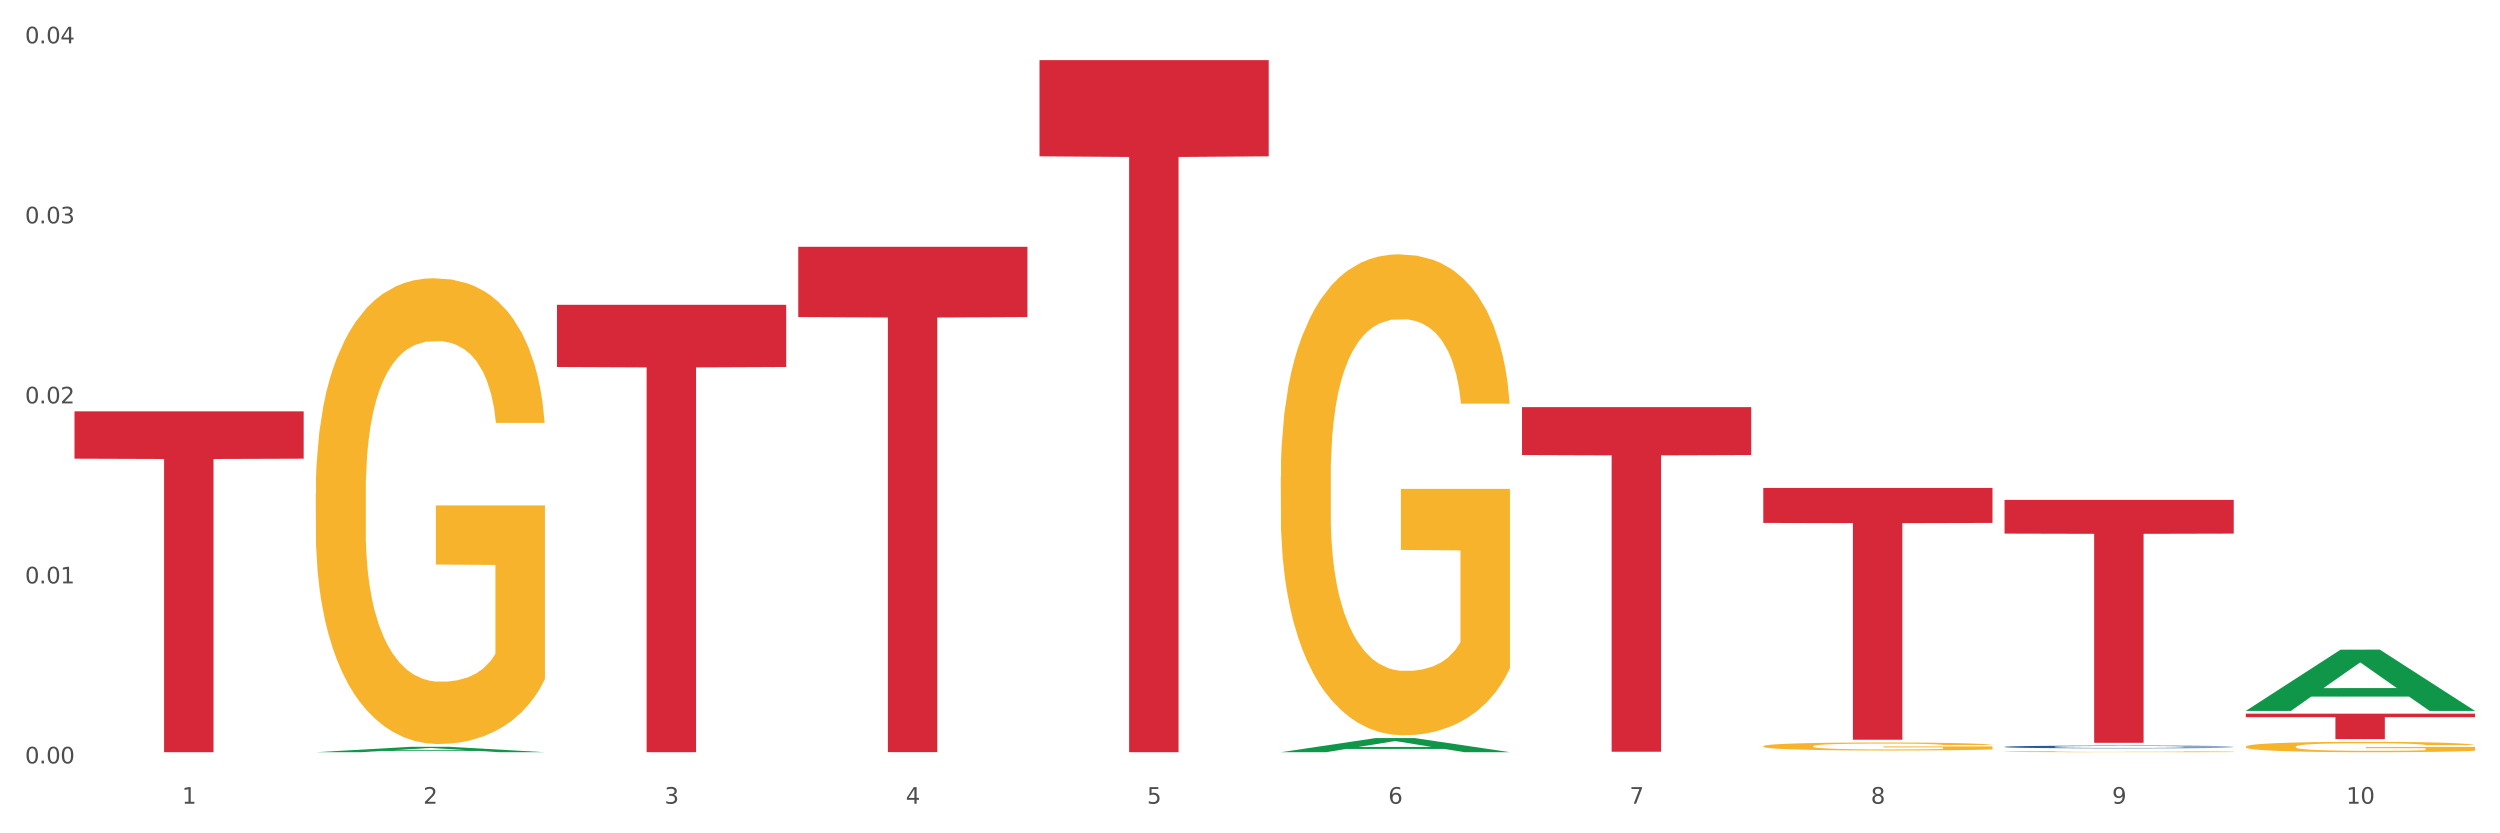 <?xml version="1.0" encoding="utf-8" standalone="no"?>
<!DOCTYPE svg PUBLIC "-//W3C//DTD SVG 1.1//EN"
  "http://www.w3.org/Graphics/SVG/1.1/DTD/svg11.dtd">
<svg xmlns:xlink="http://www.w3.org/1999/xlink" width="1080pt" height="360pt" viewBox="0 0 1080 360" xmlns="http://www.w3.org/2000/svg" version="1.1">
 <rect x="0" y="0" width="1080" height="360" fill="#333333" stroke="none"/>
 <defs>
  <style type="text/css">*{stroke-linejoin: round; stroke-linecap: butt}</style>
 </defs>
 <g id="figure_1">
  <g id="patch_1">
   <path d="M 0 360 
L 1080 360 
L 1080 0 
L 0 0 
z
" style="fill: #ffffff; stroke: #ffffff; stroke-linejoin: miter"/>
  </g>
  <g id="axes_1">
   <g id="matplotlib.axis_1">
    <g id="xtick_1">
     <g id="text_1">
      <!-- 1 -->
      <g style="fill: #4d4d4d" transform="translate(78.627 347.204) scale(0.096 -0.096)">
       <defs>
        <path id="DejaVuSans-31" d="M 794 531 
L 1825 531 
L 1825 4091 
L 703 3866 
L 703 4441 
L 1819 4666 
L 2450 4666 
L 2450 531 
L 3481 531 
L 3481 0 
L 794 0 
L 794 531 
z
" transform="scale(0.016)"/>
       </defs>
       <use xlink:href="#DejaVuSans-31"/>
      </g>
     </g>
    </g>
    <g id="xtick_2">
     <g id="text_2">
      <!-- 2 -->
      <g style="fill: #4d4d4d" transform="translate(182.851 347.204) scale(0.096 -0.096)">
       <defs>
        <path id="DejaVuSans-32" d="M 1228 531 
L 3431 531 
L 3431 0 
L 469 0 
L 469 531 
Q 828 903 1448 1529 
Q 2069 2156 2228 2338 
Q 2531 2678 2651 2914 
Q 2772 3150 2772 3378 
Q 2772 3750 2511 3984 
Q 2250 4219 1831 4219 
Q 1534 4219 1204 4116 
Q 875 4013 500 3803 
L 500 4441 
Q 881 4594 1212 4672 
Q 1544 4750 1819 4750 
Q 2544 4750 2975 4387 
Q 3406 4025 3406 3419 
Q 3406 3131 3298 2873 
Q 3191 2616 2906 2266 
Q 2828 2175 2409 1742 
Q 1991 1309 1228 531 
z
" transform="scale(0.016)"/>
       </defs>
       <use xlink:href="#DejaVuSans-32"/>
      </g>
     </g>
    </g>
    <g id="xtick_3">
     <g id="text_3">
      <!-- 3 -->
      <g style="fill: #4d4d4d" transform="translate(287.074 347.204) scale(0.096 -0.096)">
       <defs>
        <path id="DejaVuSans-33" d="M 2597 2516 
Q 3050 2419 3304 2112 
Q 3559 1806 3559 1356 
Q 3559 666 3084 287 
Q 2609 -91 1734 -91 
Q 1441 -91 1130 -33 
Q 819 25 488 141 
L 488 750 
Q 750 597 1062 519 
Q 1375 441 1716 441 
Q 2309 441 2620 675 
Q 2931 909 2931 1356 
Q 2931 1769 2642 2001 
Q 2353 2234 1838 2234 
L 1294 2234 
L 1294 2753 
L 1863 2753 
Q 2328 2753 2575 2939 
Q 2822 3125 2822 3475 
Q 2822 3834 2567 4026 
Q 2313 4219 1838 4219 
Q 1578 4219 1281 4162 
Q 984 4106 628 3988 
L 628 4550 
Q 988 4650 1302 4700 
Q 1616 4750 1894 4750 
Q 2613 4750 3031 4423 
Q 3450 4097 3450 3541 
Q 3450 3153 3228 2886 
Q 3006 2619 2597 2516 
z
" transform="scale(0.016)"/>
       </defs>
       <use xlink:href="#DejaVuSans-33"/>
      </g>
     </g>
    </g>
    <g id="xtick_4">
     <g id="text_4">
      <!-- 4 -->
      <g style="fill: #4d4d4d" transform="translate(391.298 347.204) scale(0.096 -0.096)">
       <defs>
        <path id="DejaVuSans-34" d="M 2419 4116 
L 825 1625 
L 2419 1625 
L 2419 4116 
z
M 2253 4666 
L 3047 4666 
L 3047 1625 
L 3713 1625 
L 3713 1100 
L 3047 1100 
L 3047 0 
L 2419 0 
L 2419 1100 
L 313 1100 
L 313 1709 
L 2253 4666 
z
" transform="scale(0.016)"/>
       </defs>
       <use xlink:href="#DejaVuSans-34"/>
      </g>
     </g>
    </g>
    <g id="xtick_5">
     <g id="text_5">
      <!-- 5 -->
      <g style="fill: #4d4d4d" transform="translate(495.522 347.204) scale(0.096 -0.096)">
       <defs>
        <path id="DejaVuSans-35" d="M 691 4666 
L 3169 4666 
L 3169 4134 
L 1269 4134 
L 1269 2991 
Q 1406 3038 1543 3061 
Q 1681 3084 1819 3084 
Q 2600 3084 3056 2656 
Q 3513 2228 3513 1497 
Q 3513 744 3044 326 
Q 2575 -91 1722 -91 
Q 1428 -91 1123 -41 
Q 819 9 494 109 
L 494 744 
Q 775 591 1075 516 
Q 1375 441 1709 441 
Q 2250 441 2565 725 
Q 2881 1009 2881 1497 
Q 2881 1984 2565 2268 
Q 2250 2553 1709 2553 
Q 1456 2553 1204 2497 
Q 953 2441 691 2322 
L 691 4666 
z
" transform="scale(0.016)"/>
       </defs>
       <use xlink:href="#DejaVuSans-35"/>
      </g>
     </g>
    </g>
    <g id="xtick_6">
     <g id="text_6">
      <!-- 6 -->
      <g style="fill: #4d4d4d" transform="translate(599.745 347.204) scale(0.096 -0.096)">
       <defs>
        <path id="DejaVuSans-36" d="M 2113 2584 
Q 1688 2584 1439 2293 
Q 1191 2003 1191 1497 
Q 1191 994 1439 701 
Q 1688 409 2113 409 
Q 2538 409 2786 701 
Q 3034 994 3034 1497 
Q 3034 2003 2786 2293 
Q 2538 2584 2113 2584 
z
M 3366 4563 
L 3366 3988 
Q 3128 4100 2886 4159 
Q 2644 4219 2406 4219 
Q 1781 4219 1451 3797 
Q 1122 3375 1075 2522 
Q 1259 2794 1537 2939 
Q 1816 3084 2150 3084 
Q 2853 3084 3261 2657 
Q 3669 2231 3669 1497 
Q 3669 778 3244 343 
Q 2819 -91 2113 -91 
Q 1303 -91 875 529 
Q 447 1150 447 2328 
Q 447 3434 972 4092 
Q 1497 4750 2381 4750 
Q 2619 4750 2861 4703 
Q 3103 4656 3366 4563 
z
" transform="scale(0.016)"/>
       </defs>
       <use xlink:href="#DejaVuSans-36"/>
      </g>
     </g>
    </g>
    <g id="xtick_7">
     <g id="text_7">
      <!-- 7 -->
      <g style="fill: #4d4d4d" transform="translate(703.969 347.204) scale(0.096 -0.096)">
       <defs>
        <path id="DejaVuSans-37" d="M 525 4666 
L 3525 4666 
L 3525 4397 
L 1831 0 
L 1172 0 
L 2766 4134 
L 525 4134 
L 525 4666 
z
" transform="scale(0.016)"/>
       </defs>
       <use xlink:href="#DejaVuSans-37"/>
      </g>
     </g>
    </g>
    <g id="xtick_8">
     <g id="text_8">
      <!-- 8 -->
      <g style="fill: #4d4d4d" transform="translate(808.193 347.204) scale(0.096 -0.096)">
       <defs>
        <path id="DejaVuSans-38" d="M 2034 2216 
Q 1584 2216 1326 1975 
Q 1069 1734 1069 1313 
Q 1069 891 1326 650 
Q 1584 409 2034 409 
Q 2484 409 2743 651 
Q 3003 894 3003 1313 
Q 3003 1734 2745 1975 
Q 2488 2216 2034 2216 
z
M 1403 2484 
Q 997 2584 770 2862 
Q 544 3141 544 3541 
Q 544 4100 942 4425 
Q 1341 4750 2034 4750 
Q 2731 4750 3128 4425 
Q 3525 4100 3525 3541 
Q 3525 3141 3298 2862 
Q 3072 2584 2669 2484 
Q 3125 2378 3379 2068 
Q 3634 1759 3634 1313 
Q 3634 634 3220 271 
Q 2806 -91 2034 -91 
Q 1263 -91 848 271 
Q 434 634 434 1313 
Q 434 1759 690 2068 
Q 947 2378 1403 2484 
z
M 1172 3481 
Q 1172 3119 1398 2916 
Q 1625 2713 2034 2713 
Q 2441 2713 2670 2916 
Q 2900 3119 2900 3481 
Q 2900 3844 2670 4047 
Q 2441 4250 2034 4250 
Q 1625 4250 1398 4047 
Q 1172 3844 1172 3481 
z
" transform="scale(0.016)"/>
       </defs>
       <use xlink:href="#DejaVuSans-38"/>
      </g>
     </g>
    </g>
    <g id="xtick_9">
     <g id="text_9">
      <!-- 9 -->
      <g style="fill: #4d4d4d" transform="translate(912.416 347.204) scale(0.096 -0.096)">
       <defs>
        <path id="DejaVuSans-39" d="M 703 97 
L 703 672 
Q 941 559 1184 500 
Q 1428 441 1663 441 
Q 2288 441 2617 861 
Q 2947 1281 2994 2138 
Q 2813 1869 2534 1725 
Q 2256 1581 1919 1581 
Q 1219 1581 811 2004 
Q 403 2428 403 3163 
Q 403 3881 828 4315 
Q 1253 4750 1959 4750 
Q 2769 4750 3195 4129 
Q 3622 3509 3622 2328 
Q 3622 1225 3098 567 
Q 2575 -91 1691 -91 
Q 1453 -91 1209 -44 
Q 966 3 703 97 
z
M 1959 2075 
Q 2384 2075 2632 2365 
Q 2881 2656 2881 3163 
Q 2881 3666 2632 3958 
Q 2384 4250 1959 4250 
Q 1534 4250 1286 3958 
Q 1038 3666 1038 3163 
Q 1038 2656 1286 2365 
Q 1534 2075 1959 2075 
z
" transform="scale(0.016)"/>
       </defs>
       <use xlink:href="#DejaVuSans-39"/>
      </g>
     </g>
    </g>
    <g id="xtick_10">
     <g id="text_10">
      <!-- 10 -->
      <g style="fill: #4d4d4d" transform="translate(1013.586 347.204) scale(0.096 -0.096)">
       <defs>
        <path id="DejaVuSans-30" d="M 2034 4250 
Q 1547 4250 1301 3770 
Q 1056 3291 1056 2328 
Q 1056 1369 1301 889 
Q 1547 409 2034 409 
Q 2525 409 2770 889 
Q 3016 1369 3016 2328 
Q 3016 3291 2770 3770 
Q 2525 4250 2034 4250 
z
M 2034 4750 
Q 2819 4750 3233 4129 
Q 3647 3509 3647 2328 
Q 3647 1150 3233 529 
Q 2819 -91 2034 -91 
Q 1250 -91 836 529 
Q 422 1150 422 2328 
Q 422 3509 836 4129 
Q 1250 4750 2034 4750 
z
" transform="scale(0.016)"/>
       </defs>
       <use xlink:href="#DejaVuSans-31"/>
       <use xlink:href="#DejaVuSans-30" transform="translate(63.623 0)"/>
      </g>
     </g>
    </g>
    <g id="xtick_11"/>
    <g id="xtick_12"/>
    <g id="xtick_13"/>
    <g id="xtick_14"/>
    <g id="xtick_15"/>
    <g id="xtick_16"/>
    <g id="xtick_17"/>
    <g id="xtick_18"/>
    <g id="xtick_19"/>
   </g>
   <g id="matplotlib.axis_2">
    <g id="ytick_1">
     <g id="text_11">
      <!-- 0.00 -->
      <g style="fill: #4d4d4d" transform="translate(10.8 329.808) scale(0.096 -0.096)">
       <defs>
        <path id="DejaVuSans-2e" d="M 684 794 
L 1344 794 
L 1344 0 
L 684 0 
L 684 794 
z
" transform="scale(0.016)"/>
       </defs>
       <use xlink:href="#DejaVuSans-30"/>
       <use xlink:href="#DejaVuSans-2e" transform="translate(63.623 0)"/>
       <use xlink:href="#DejaVuSans-30" transform="translate(95.41 0)"/>
       <use xlink:href="#DejaVuSans-30" transform="translate(159.033 0)"/>
      </g>
     </g>
    </g>
    <g id="ytick_2">
     <g id="text_12">
      <!-- 0.01 -->
      <g style="fill: #4d4d4d" transform="translate(10.8 252.039) scale(0.096 -0.096)">
       <use xlink:href="#DejaVuSans-30"/>
       <use xlink:href="#DejaVuSans-2e" transform="translate(63.623 0)"/>
       <use xlink:href="#DejaVuSans-30" transform="translate(95.41 0)"/>
       <use xlink:href="#DejaVuSans-31" transform="translate(159.033 0)"/>
      </g>
     </g>
    </g>
    <g id="ytick_3">
     <g id="text_13">
      <!-- 0.02 -->
      <g style="fill: #4d4d4d" transform="translate(10.8 174.269) scale(0.096 -0.096)">
       <use xlink:href="#DejaVuSans-30"/>
       <use xlink:href="#DejaVuSans-2e" transform="translate(63.623 0)"/>
       <use xlink:href="#DejaVuSans-30" transform="translate(95.41 0)"/>
       <use xlink:href="#DejaVuSans-32" transform="translate(159.033 0)"/>
      </g>
     </g>
    </g>
    <g id="ytick_4">
     <g id="text_14">
      <!-- 0.03 -->
      <g style="fill: #4d4d4d" transform="translate(10.8 96.5) scale(0.096 -0.096)">
       <use xlink:href="#DejaVuSans-30"/>
       <use xlink:href="#DejaVuSans-2e" transform="translate(63.623 0)"/>
       <use xlink:href="#DejaVuSans-30" transform="translate(95.41 0)"/>
       <use xlink:href="#DejaVuSans-33" transform="translate(159.033 0)"/>
      </g>
     </g>
    </g>
    <g id="ytick_5">
     <g id="text_15">
      <!-- 0.04 -->
      <g style="fill: #4d4d4d" transform="translate(10.8 18.731) scale(0.096 -0.096)">
       <use xlink:href="#DejaVuSans-30"/>
       <use xlink:href="#DejaVuSans-2e" transform="translate(63.623 0)"/>
       <use xlink:href="#DejaVuSans-30" transform="translate(95.41 0)"/>
       <use xlink:href="#DejaVuSans-34" transform="translate(159.033 0)"/>
      </g>
     </g>
    </g>
    <g id="ytick_6"/>
    <g id="ytick_7"/>
    <g id="ytick_8"/>
    <g id="ytick_9"/>
   </g>
   <g id="PolyCollection_1">
    <path d="M 136.399 324.956 
L 136.501 324.954 
L 177.331 322.628 
L 194.275 322.625 
L 235.411 324.96 
L 215.813 324.96 
L 206.932 324.416 
L 164.775 324.416 
L 164.469 324.425 
L 155.895 324.96 
L 136.399 324.96 
L 136.399 324.956 
L 170.083 324.092 
L 201.624 324.09 
L 186.007 323.123 
L 185.803 323.119 
L 185.599 323.125 
L 169.981 324.09 
L 170.083 324.092 
L 136.399 324.956 
z
" clip-path="url(#p65d56c540c)" style="fill: #109648"/>
    <path d="M 761.74 322.36 
L 761.857 322.357 
L 761.857 322.243 
L 762.091 322.146 
L 763.26 321.909 
L 765.013 321.713 
L 766.299 321.609 
L 767.585 321.523 
L 769.105 321.438 
L 770.975 321.35 
L 774.365 321.22 
L 776.469 321.154 
L 779.041 321.084 
L 783.717 320.983 
L 787.107 320.926 
L 790.614 320.879 
L 796.342 320.822 
L 800.083 320.797 
L 804.057 320.778 
L 808.85 320.765 
L 812.474 320.762 
L 820.423 320.772 
L 827.203 320.8 
L 830.476 320.822 
L 834.685 320.86 
L 836.906 320.885 
L 840.529 320.936 
L 844.27 321.002 
L 846.842 321.059 
L 850.7 321.166 
L 853.622 321.274 
L 856.311 321.407 
L 857.713 321.498 
L 858.766 321.583 
L 859.701 321.681 
L 860.636 321.836 
L 839.594 321.836 
L 838.776 321.725 
L 837.49 321.621 
L 835.62 321.52 
L 833.983 321.457 
L 831.178 321.378 
L 828.606 321.328 
L 825.917 321.29 
L 822.644 321.258 
L 820.072 321.242 
L 816.448 321.23 
L 809.318 321.233 
L 804.525 321.258 
L 801.252 321.29 
L 799.148 321.318 
L 797.277 321.35 
L 795.173 321.394 
L 792.718 321.46 
L 790.965 321.52 
L 789.211 321.596 
L 787.809 321.672 
L 786.523 321.76 
L 785.471 321.855 
L 784.652 321.953 
L 783.951 322.073 
L 783.366 322.272 
L 783.366 322.705 
L 783.6 322.802 
L 784.185 322.932 
L 784.886 323.03 
L 786.055 323.147 
L 787.107 323.226 
L 789.094 323.339 
L 791.315 323.434 
L 793.069 323.494 
L 794.822 323.545 
L 797.862 323.614 
L 801.252 323.671 
L 804.174 323.706 
L 808.149 323.737 
L 810.837 323.75 
L 813.175 323.756 
L 818.903 323.756 
L 822.995 323.747 
L 827.554 323.725 
L 831.061 323.696 
L 833.983 323.661 
L 837.256 323.605 
L 839.36 323.551 
L 839.36 322.891 
L 813.643 322.888 
L 813.643 322.449 
L 860.753 322.449 
L 860.753 323.737 
L 858.766 323.804 
L 856.544 323.864 
L 854.206 323.917 
L 850.7 323.984 
L 846.491 324.047 
L 842.751 324.091 
L 838.776 324.129 
L 834.1 324.164 
L 828.021 324.195 
L 824.281 324.208 
L 819.605 324.217 
L 814.111 324.22 
L 809.318 324.214 
L 804.642 324.198 
L 799.732 324.17 
L 794.939 324.129 
L 791.315 324.088 
L 787.692 324.037 
L 783.834 323.971 
L 780.795 323.908 
L 778.457 323.851 
L 775.885 323.778 
L 773.079 323.684 
L 770.975 323.598 
L 769.105 323.51 
L 767.118 323.396 
L 765.715 323.298 
L 764.312 323.175 
L 763.494 323.084 
L 762.559 322.941 
L 761.857 322.742 
L 761.74 322.36 
z
" clip-path="url(#p65d56c540c)" style="fill: #f7b32b"/>
    <path d="M 865.964 324.701 
L 866.081 324.701 
L 866.081 324.685 
L 866.315 324.671 
L 867.484 324.638 
L 869.237 324.611 
L 870.523 324.596 
L 871.809 324.585 
L 873.329 324.573 
L 875.199 324.56 
L 878.589 324.542 
L 880.693 324.533 
L 883.265 324.523 
L 887.941 324.509 
L 891.331 324.501 
L 894.838 324.495 
L 900.566 324.487 
L 904.306 324.483 
L 908.281 324.481 
L 913.074 324.479 
L 916.698 324.479 
L 924.647 324.48 
L 931.427 324.484 
L 934.7 324.487 
L 938.908 324.492 
L 941.129 324.496 
L 944.753 324.503 
L 948.494 324.512 
L 951.066 324.52 
L 954.923 324.535 
L 957.846 324.55 
L 960.534 324.568 
L 961.937 324.581 
L 962.989 324.593 
L 963.924 324.607 
L 964.859 324.628 
L 943.818 324.628 
L 943 324.613 
L 941.714 324.598 
L 939.843 324.584 
L 938.207 324.575 
L 935.401 324.564 
L 932.829 324.557 
L 930.141 324.552 
L 926.868 324.548 
L 924.296 324.545 
L 920.672 324.544 
L 913.541 324.544 
L 908.749 324.548 
L 905.475 324.552 
L 903.371 324.556 
L 901.501 324.56 
L 899.397 324.567 
L 896.942 324.576 
L 895.188 324.584 
L 893.435 324.595 
L 892.032 324.605 
L 890.746 324.618 
L 889.694 324.631 
L 888.876 324.644 
L 888.175 324.661 
L 887.59 324.689 
L 887.59 324.749 
L 887.824 324.763 
L 888.408 324.781 
L 889.11 324.794 
L 890.279 324.811 
L 891.331 324.822 
L 893.318 324.837 
L 895.539 324.851 
L 897.293 324.859 
L 899.046 324.866 
L 902.085 324.876 
L 905.475 324.884 
L 908.398 324.888 
L 912.372 324.893 
L 915.061 324.895 
L 917.399 324.895 
L 923.127 324.895 
L 927.218 324.894 
L 931.777 324.891 
L 935.284 324.887 
L 938.207 324.882 
L 941.48 324.874 
L 943.584 324.867 
L 943.584 324.775 
L 917.867 324.775 
L 917.867 324.713 
L 964.976 324.713 
L 964.976 324.893 
L 962.989 324.902 
L 960.768 324.91 
L 958.43 324.918 
L 954.923 324.927 
L 950.715 324.936 
L 946.974 324.942 
L 943 324.947 
L 938.324 324.952 
L 932.245 324.957 
L 928.504 324.958 
L 923.828 324.96 
L 918.334 324.96 
L 913.541 324.959 
L 908.865 324.957 
L 903.956 324.953 
L 899.163 324.947 
L 895.539 324.942 
L 891.915 324.935 
L 888.058 324.925 
L 885.018 324.917 
L 882.68 324.909 
L 880.109 324.899 
L 877.303 324.885 
L 875.199 324.874 
L 873.329 324.861 
L 871.341 324.845 
L 869.938 324.832 
L 868.536 324.815 
L 867.717 324.802 
L 866.782 324.782 
L 866.081 324.754 
L 865.964 324.701 
z
" clip-path="url(#p65d56c540c)" style="fill: #f7b32b"/>
    <path d="M 970.188 322.546 
L 970.304 322.542 
L 970.304 322.394 
L 970.538 322.267 
L 971.707 321.96 
L 973.461 321.706 
L 974.747 321.57 
L 976.032 321.46 
L 977.552 321.349 
L 979.422 321.234 
L 982.813 321.066 
L 984.917 320.98 
L 987.488 320.89 
L 992.164 320.759 
L 995.554 320.685 
L 999.061 320.624 
L 1004.789 320.55 
L 1008.53 320.517 
L 1012.505 320.492 
L 1017.297 320.476 
L 1020.921 320.472 
L 1028.87 320.484 
L 1035.65 320.521 
L 1038.923 320.55 
L 1043.132 320.599 
L 1045.353 320.632 
L 1048.977 320.697 
L 1052.717 320.783 
L 1055.289 320.857 
L 1059.147 320.997 
L 1062.069 321.136 
L 1064.758 321.308 
L 1066.161 321.427 
L 1067.213 321.538 
L 1068.148 321.665 
L 1069.083 321.866 
L 1048.041 321.866 
L 1047.223 321.722 
L 1045.937 321.587 
L 1044.067 321.456 
L 1042.43 321.374 
L 1039.625 321.271 
L 1037.053 321.206 
L 1034.364 321.156 
L 1031.091 321.115 
L 1028.52 321.095 
L 1024.896 321.079 
L 1017.765 321.083 
L 1012.972 321.115 
L 1009.699 321.156 
L 1007.595 321.193 
L 1005.724 321.234 
L 1003.62 321.292 
L 1001.165 321.378 
L 999.412 321.456 
L 997.659 321.554 
L 996.256 321.652 
L 994.97 321.767 
L 993.918 321.89 
L 993.1 322.017 
L 992.398 322.173 
L 991.814 322.431 
L 991.814 322.993 
L 992.047 323.12 
L 992.632 323.288 
L 993.333 323.415 
L 994.502 323.567 
L 995.554 323.669 
L 997.542 323.817 
L 999.763 323.94 
L 1001.516 324.017 
L 1003.27 324.083 
L 1006.309 324.173 
L 1009.699 324.247 
L 1012.621 324.292 
L 1016.596 324.333 
L 1019.285 324.349 
L 1021.623 324.358 
L 1027.351 324.358 
L 1031.442 324.345 
L 1036.001 324.317 
L 1039.508 324.28 
L 1042.43 324.235 
L 1045.704 324.161 
L 1047.808 324.091 
L 1047.808 323.235 
L 1022.09 323.23 
L 1022.09 322.661 
L 1069.2 322.661 
L 1069.2 324.333 
L 1067.213 324.419 
L 1064.992 324.497 
L 1062.654 324.567 
L 1059.147 324.653 
L 1054.938 324.735 
L 1051.198 324.792 
L 1047.223 324.841 
L 1042.547 324.886 
L 1036.469 324.927 
L 1032.728 324.944 
L 1028.052 324.956 
L 1022.558 324.96 
L 1017.765 324.952 
L 1013.089 324.931 
L 1008.179 324.895 
L 1003.387 324.841 
L 999.763 324.788 
L 996.139 324.722 
L 992.281 324.636 
L 989.242 324.554 
L 986.904 324.481 
L 984.332 324.386 
L 981.527 324.263 
L 979.422 324.153 
L 977.552 324.038 
L 975.565 323.89 
L 974.162 323.763 
L 972.759 323.603 
L 971.941 323.485 
L 971.006 323.3 
L 970.304 323.042 
L 970.188 322.546 
z
" clip-path="url(#p65d56c540c)" style="fill: #f7b32b"/>
    <path d="M 32.175 177.683 
L 131.187 177.683 
L 131.187 198.149 
L 92.239 198.288 
L 92.239 324.96 
L 70.888 324.96 
L 70.888 198.288 
L 32.175 198.149 
L 32.175 177.821 
L 32.175 177.683 
z
" clip-path="url(#p65d56c540c)" style="fill: #d62839"/>
    <path d="M 240.622 131.676 
L 339.635 131.676 
L 339.635 158.536 
L 300.687 158.718 
L 300.687 324.96 
L 279.336 324.96 
L 279.336 158.718 
L 240.622 158.536 
L 240.622 131.857 
L 240.622 131.676 
z
" clip-path="url(#p65d56c540c)" style="fill: #d62839"/>
    <path d="M 344.846 106.631 
L 443.858 106.631 
L 443.858 136.965 
L 404.91 137.17 
L 404.91 324.912 
L 383.559 324.912 
L 383.559 137.17 
L 344.846 136.965 
L 344.846 106.836 
L 344.846 106.631 
z
" clip-path="url(#p65d56c540c)" style="fill: #d62839"/>
    <path d="M 449.069 25.983 
L 548.082 25.983 
L 548.082 67.531 
L 509.134 67.812 
L 509.134 324.96 
L 487.783 324.96 
L 487.783 67.812 
L 449.069 67.531 
L 449.069 26.264 
L 449.069 25.983 
z
" clip-path="url(#p65d56c540c)" style="fill: #d62839"/>
    <path d="M 657.517 175.893 
L 756.529 175.893 
L 756.529 196.578 
L 717.581 196.717 
L 717.581 324.739 
L 696.23 324.739 
L 696.23 196.717 
L 657.517 196.578 
L 657.517 176.033 
L 657.517 175.893 
z
" clip-path="url(#p65d56c540c)" style="fill: #d62839"/>
    <path d="M 761.74 210.785 
L 860.753 210.785 
L 860.753 225.901 
L 821.805 226.003 
L 821.805 319.562 
L 800.454 319.562 
L 800.454 226.003 
L 761.74 225.901 
L 761.74 210.887 
L 761.74 210.785 
z
" clip-path="url(#p65d56c540c)" style="fill: #d62839"/>
    <path d="M 865.964 215.932 
L 964.976 215.932 
L 964.976 230.518 
L 926.028 230.617 
L 926.028 320.894 
L 904.677 320.894 
L 904.677 230.617 
L 865.964 230.518 
L 865.964 216.031 
L 865.964 215.932 
z
" clip-path="url(#p65d56c540c)" style="fill: #d62839"/>
    <path d="M 970.188 308.31 
L 1069.2 308.31 
L 1069.2 309.834 
L 1030.252 309.844 
L 1030.252 319.271 
L 1008.901 319.271 
L 1008.901 309.844 
L 970.188 309.834 
L 970.188 308.321 
L 970.188 308.31 
z
" clip-path="url(#p65d56c540c)" style="fill: #d62839"/>
    <path d="M 553.293 205.882 
L 553.41 205.693 
L 553.41 198.861 
L 553.644 192.979 
L 554.813 178.746 
L 556.566 166.981 
L 557.852 160.719 
L 559.138 155.595 
L 560.658 150.472 
L 562.528 145.158 
L 565.918 137.378 
L 568.022 133.393 
L 570.594 129.218 
L 575.27 123.146 
L 578.66 119.73 
L 582.167 116.884 
L 587.895 113.468 
L 591.636 111.95 
L 595.61 110.811 
L 600.403 110.052 
L 604.027 109.862 
L 611.976 110.432 
L 618.756 112.139 
L 622.029 113.468 
L 626.237 115.745 
L 628.458 117.263 
L 632.082 120.299 
L 635.823 124.284 
L 638.395 127.7 
L 642.252 134.152 
L 645.175 140.604 
L 647.863 148.574 
L 649.266 154.077 
L 650.318 159.201 
L 651.253 165.083 
L 652.189 174.382 
L 631.147 174.382 
L 630.329 167.74 
L 629.043 161.478 
L 627.173 155.405 
L 625.536 151.61 
L 622.73 146.866 
L 620.159 143.83 
L 617.47 141.553 
L 614.197 139.655 
L 611.625 138.706 
L 608.001 137.947 
L 600.87 138.137 
L 596.078 139.655 
L 592.805 141.553 
L 590.7 143.261 
L 588.83 145.158 
L 586.726 147.815 
L 584.271 151.8 
L 582.518 155.405 
L 580.764 159.96 
L 579.361 164.514 
L 578.075 169.827 
L 577.023 175.52 
L 576.205 181.403 
L 575.504 188.614 
L 574.919 200.569 
L 574.919 226.567 
L 575.153 232.449 
L 575.737 240.23 
L 576.439 246.112 
L 577.608 253.133 
L 578.66 257.878 
L 580.647 264.709 
L 582.868 270.402 
L 584.622 274.007 
L 586.375 277.044 
L 589.415 281.218 
L 592.805 284.634 
L 595.727 286.722 
L 599.702 288.619 
L 602.39 289.378 
L 604.728 289.758 
L 610.456 289.758 
L 614.548 289.188 
L 619.107 287.86 
L 622.613 286.152 
L 625.536 284.065 
L 628.809 280.649 
L 630.913 277.423 
L 630.913 237.763 
L 605.196 237.573 
L 605.196 211.196 
L 652.306 211.196 
L 652.306 288.619 
L 650.318 292.604 
L 648.097 296.21 
L 645.759 299.436 
L 642.252 303.421 
L 638.044 307.216 
L 634.303 309.873 
L 630.329 312.15 
L 625.653 314.237 
L 619.574 316.135 
L 615.833 316.894 
L 611.158 317.463 
L 605.663 317.653 
L 600.87 317.273 
L 596.195 316.325 
L 591.285 314.617 
L 586.492 312.15 
L 582.868 309.683 
L 579.244 306.647 
L 575.387 302.662 
L 572.347 298.866 
L 570.009 295.451 
L 567.438 291.086 
L 564.632 285.393 
L 562.528 280.27 
L 560.658 274.956 
L 558.67 268.125 
L 557.268 262.242 
L 555.865 254.841 
L 555.047 249.338 
L 554.111 240.799 
L 553.41 228.844 
L 553.293 205.882 
z
" clip-path="url(#p65d56c540c)" style="fill: #f7b32b"/>
    <path d="M 865.964 322.626 
L 866.081 322.625 
L 866.081 322.595 
L 866.432 322.554 
L 867.719 322.478 
L 869.358 322.421 
L 872.167 322.354 
L 873.688 322.326 
L 875.678 322.295 
L 879.774 322.244 
L 884.456 322.201 
L 887.733 322.177 
L 890.19 322.162 
L 895.691 322.135 
L 898.851 322.123 
L 902.128 322.113 
L 904.937 322.107 
L 909.618 322.099 
L 913.364 322.096 
L 917.694 322.095 
L 921.322 322.096 
L 926.12 322.1 
L 933.143 322.113 
L 935.834 322.121 
L 939.463 322.134 
L 943.208 322.151 
L 946.251 322.168 
L 949.762 322.193 
L 953.39 322.226 
L 956.901 322.267 
L 959.359 322.304 
L 961.348 322.344 
L 963.104 322.393 
L 964.391 322.446 
L 964.976 322.49 
L 943.559 322.49 
L 942.974 322.45 
L 941.803 322.407 
L 940.633 322.378 
L 939.346 322.354 
L 937.356 322.327 
L 935.6 322.31 
L 932.674 322.289 
L 929.983 322.276 
L 927.759 322.269 
L 925.067 322.262 
L 919.332 322.256 
L 915.236 322.256 
L 912.661 322.258 
L 909.501 322.263 
L 906.81 322.271 
L 903.65 322.284 
L 901.192 322.298 
L 898.734 322.316 
L 897.33 322.329 
L 895.223 322.353 
L 893.819 322.372 
L 891.946 322.406 
L 890.893 322.43 
L 889.02 322.491 
L 888.201 322.537 
L 887.85 322.568 
L 887.616 322.603 
L 887.616 322.771 
L 888.318 322.847 
L 888.903 322.879 
L 889.839 322.916 
L 891.595 322.963 
L 894.17 323.01 
L 896.861 323.043 
L 899.085 323.064 
L 901.192 323.079 
L 903.298 323.091 
L 905.873 323.102 
L 907.98 323.108 
L 911.14 323.115 
L 914.885 323.118 
L 917.811 323.118 
L 923.78 323.113 
L 926.472 323.107 
L 929.046 323.1 
L 931.855 323.088 
L 934.079 323.075 
L 935.366 323.065 
L 937.473 323.044 
L 939.111 323.023 
L 940.516 322.998 
L 941.452 322.976 
L 942.505 322.944 
L 943.325 322.907 
L 943.559 322.888 
L 964.976 322.888 
L 964.508 322.927 
L 963.689 322.965 
L 962.05 323.015 
L 960.763 323.044 
L 958.773 323.08 
L 956.667 323.11 
L 953.741 323.144 
L 951.049 323.169 
L 948.24 323.19 
L 945.197 323.21 
L 939.697 323.237 
L 937.707 323.244 
L 933.494 323.257 
L 930.217 323.265 
L 925.418 323.272 
L 920.503 323.277 
L 915.353 323.278 
L 910.789 323.276 
L 905.756 323.269 
L 902.596 323.263 
L 899.085 323.253 
L 894.989 323.238 
L 891.127 323.219 
L 887.499 323.198 
L 884.105 323.173 
L 880.945 323.145 
L 876.848 323.098 
L 873.805 323.053 
L 871.582 323.011 
L 870.06 322.975 
L 868.539 322.93 
L 867.719 322.899 
L 866.432 322.823 
L 865.964 322.753 
L 865.964 322.626 
z
" clip-path="url(#p65d56c540c)" style="fill: #255c99"/>
    <path d="M 136.399 213.182 
L 136.516 212.999 
L 136.516 206.383 
L 136.749 200.686 
L 137.918 186.903 
L 139.672 175.509 
L 140.958 169.444 
L 142.244 164.483 
L 143.763 159.521 
L 145.634 154.375 
L 149.024 146.84 
L 151.128 142.981 
L 153.699 138.938 
L 158.375 133.057 
L 161.765 129.749 
L 165.272 126.993 
L 171 123.685 
L 174.741 122.215 
L 178.716 121.112 
L 183.508 120.377 
L 187.132 120.193 
L 195.081 120.745 
L 201.861 122.398 
L 205.135 123.685 
L 209.343 125.89 
L 211.564 127.36 
L 215.188 130.301 
L 218.928 134.16 
L 221.5 137.468 
L 225.358 143.716 
L 228.28 149.964 
L 230.969 157.683 
L 232.372 163.012 
L 233.424 167.974 
L 234.359 173.671 
L 235.294 182.676 
L 214.253 182.676 
L 213.434 176.244 
L 212.148 170.18 
L 210.278 164.299 
L 208.641 160.623 
L 205.836 156.029 
L 203.264 153.089 
L 200.576 150.883 
L 197.302 149.046 
L 194.731 148.127 
L 191.107 147.392 
L 183.976 147.575 
L 179.183 149.046 
L 175.91 150.883 
L 173.806 152.537 
L 171.936 154.375 
L 169.831 156.948 
L 167.377 160.807 
L 165.623 164.299 
L 163.87 168.709 
L 162.467 173.12 
L 161.181 178.266 
L 160.129 183.779 
L 159.311 189.476 
L 158.609 196.459 
L 158.025 208.037 
L 158.025 233.214 
L 158.259 238.911 
L 158.843 246.445 
L 159.544 252.142 
L 160.713 258.942 
L 161.765 263.536 
L 163.753 270.152 
L 165.974 275.665 
L 167.727 279.157 
L 169.481 282.097 
L 172.52 286.14 
L 175.91 289.448 
L 178.833 291.47 
L 182.807 293.307 
L 185.496 294.043 
L 187.834 294.41 
L 193.562 294.41 
L 197.653 293.859 
L 202.212 292.572 
L 205.719 290.918 
L 208.641 288.897 
L 211.915 285.589 
L 214.019 282.465 
L 214.019 244.056 
L 188.301 243.873 
L 188.301 218.328 
L 235.411 218.328 
L 235.411 293.307 
L 233.424 297.167 
L 231.203 300.658 
L 228.865 303.783 
L 225.358 307.642 
L 221.15 311.317 
L 217.409 313.89 
L 213.434 316.095 
L 208.758 318.117 
L 202.68 319.955 
L 198.939 320.69 
L 194.263 321.241 
L 188.769 321.425 
L 183.976 321.057 
L 179.3 320.138 
L 174.39 318.484 
L 169.598 316.095 
L 165.974 313.706 
L 162.35 310.766 
L 158.492 306.907 
L 155.453 303.231 
L 153.115 299.923 
L 150.543 295.697 
L 147.738 290.183 
L 145.634 285.221 
L 143.763 280.076 
L 141.776 273.46 
L 140.373 267.763 
L 138.97 260.596 
L 138.152 255.266 
L 137.217 246.997 
L 136.516 235.419 
L 136.399 213.182 
z
" clip-path="url(#p65d56c540c)" style="fill: #f7b32b"/>
    <path d="M 553.293 324.949 
L 553.395 324.943 
L 594.225 318.859 
L 611.169 318.854 
L 652.306 324.96 
L 632.707 324.96 
L 623.827 323.538 
L 581.67 323.538 
L 581.364 323.561 
L 572.789 324.96 
L 553.293 324.96 
L 553.293 324.949 
L 586.978 322.69 
L 618.519 322.684 
L 602.901 320.155 
L 602.697 320.144 
L 602.493 320.161 
L 586.876 322.684 
L 586.978 322.69 
L 553.293 324.949 
z
" clip-path="url(#p65d56c540c)" style="fill: #109648"/>
    <path d="M 970.188 307.06 
L 970.29 307.035 
L 1011.12 280.658 
L 1028.064 280.633 
L 1069.2 307.11 
L 1049.602 307.11 
L 1040.721 300.944 
L 998.564 300.944 
L 998.258 301.044 
L 989.684 307.11 
L 970.188 307.11 
L 970.188 307.06 
L 1003.872 297.265 
L 1035.413 297.24 
L 1019.796 286.276 
L 1019.592 286.227 
L 1019.388 286.301 
L 1003.77 297.24 
L 1003.872 297.265 
L 970.188 307.06 
z
" clip-path="url(#p65d56c540c)" style="fill: #109648"/>
   </g>
  </g>
 </g>
 <defs>
  <clipPath id="p65d56c540c">
   <rect x="32.175" y="11.034" width="1037.025" height="328.875"/>
  </clipPath>
 </defs>
</svg>
